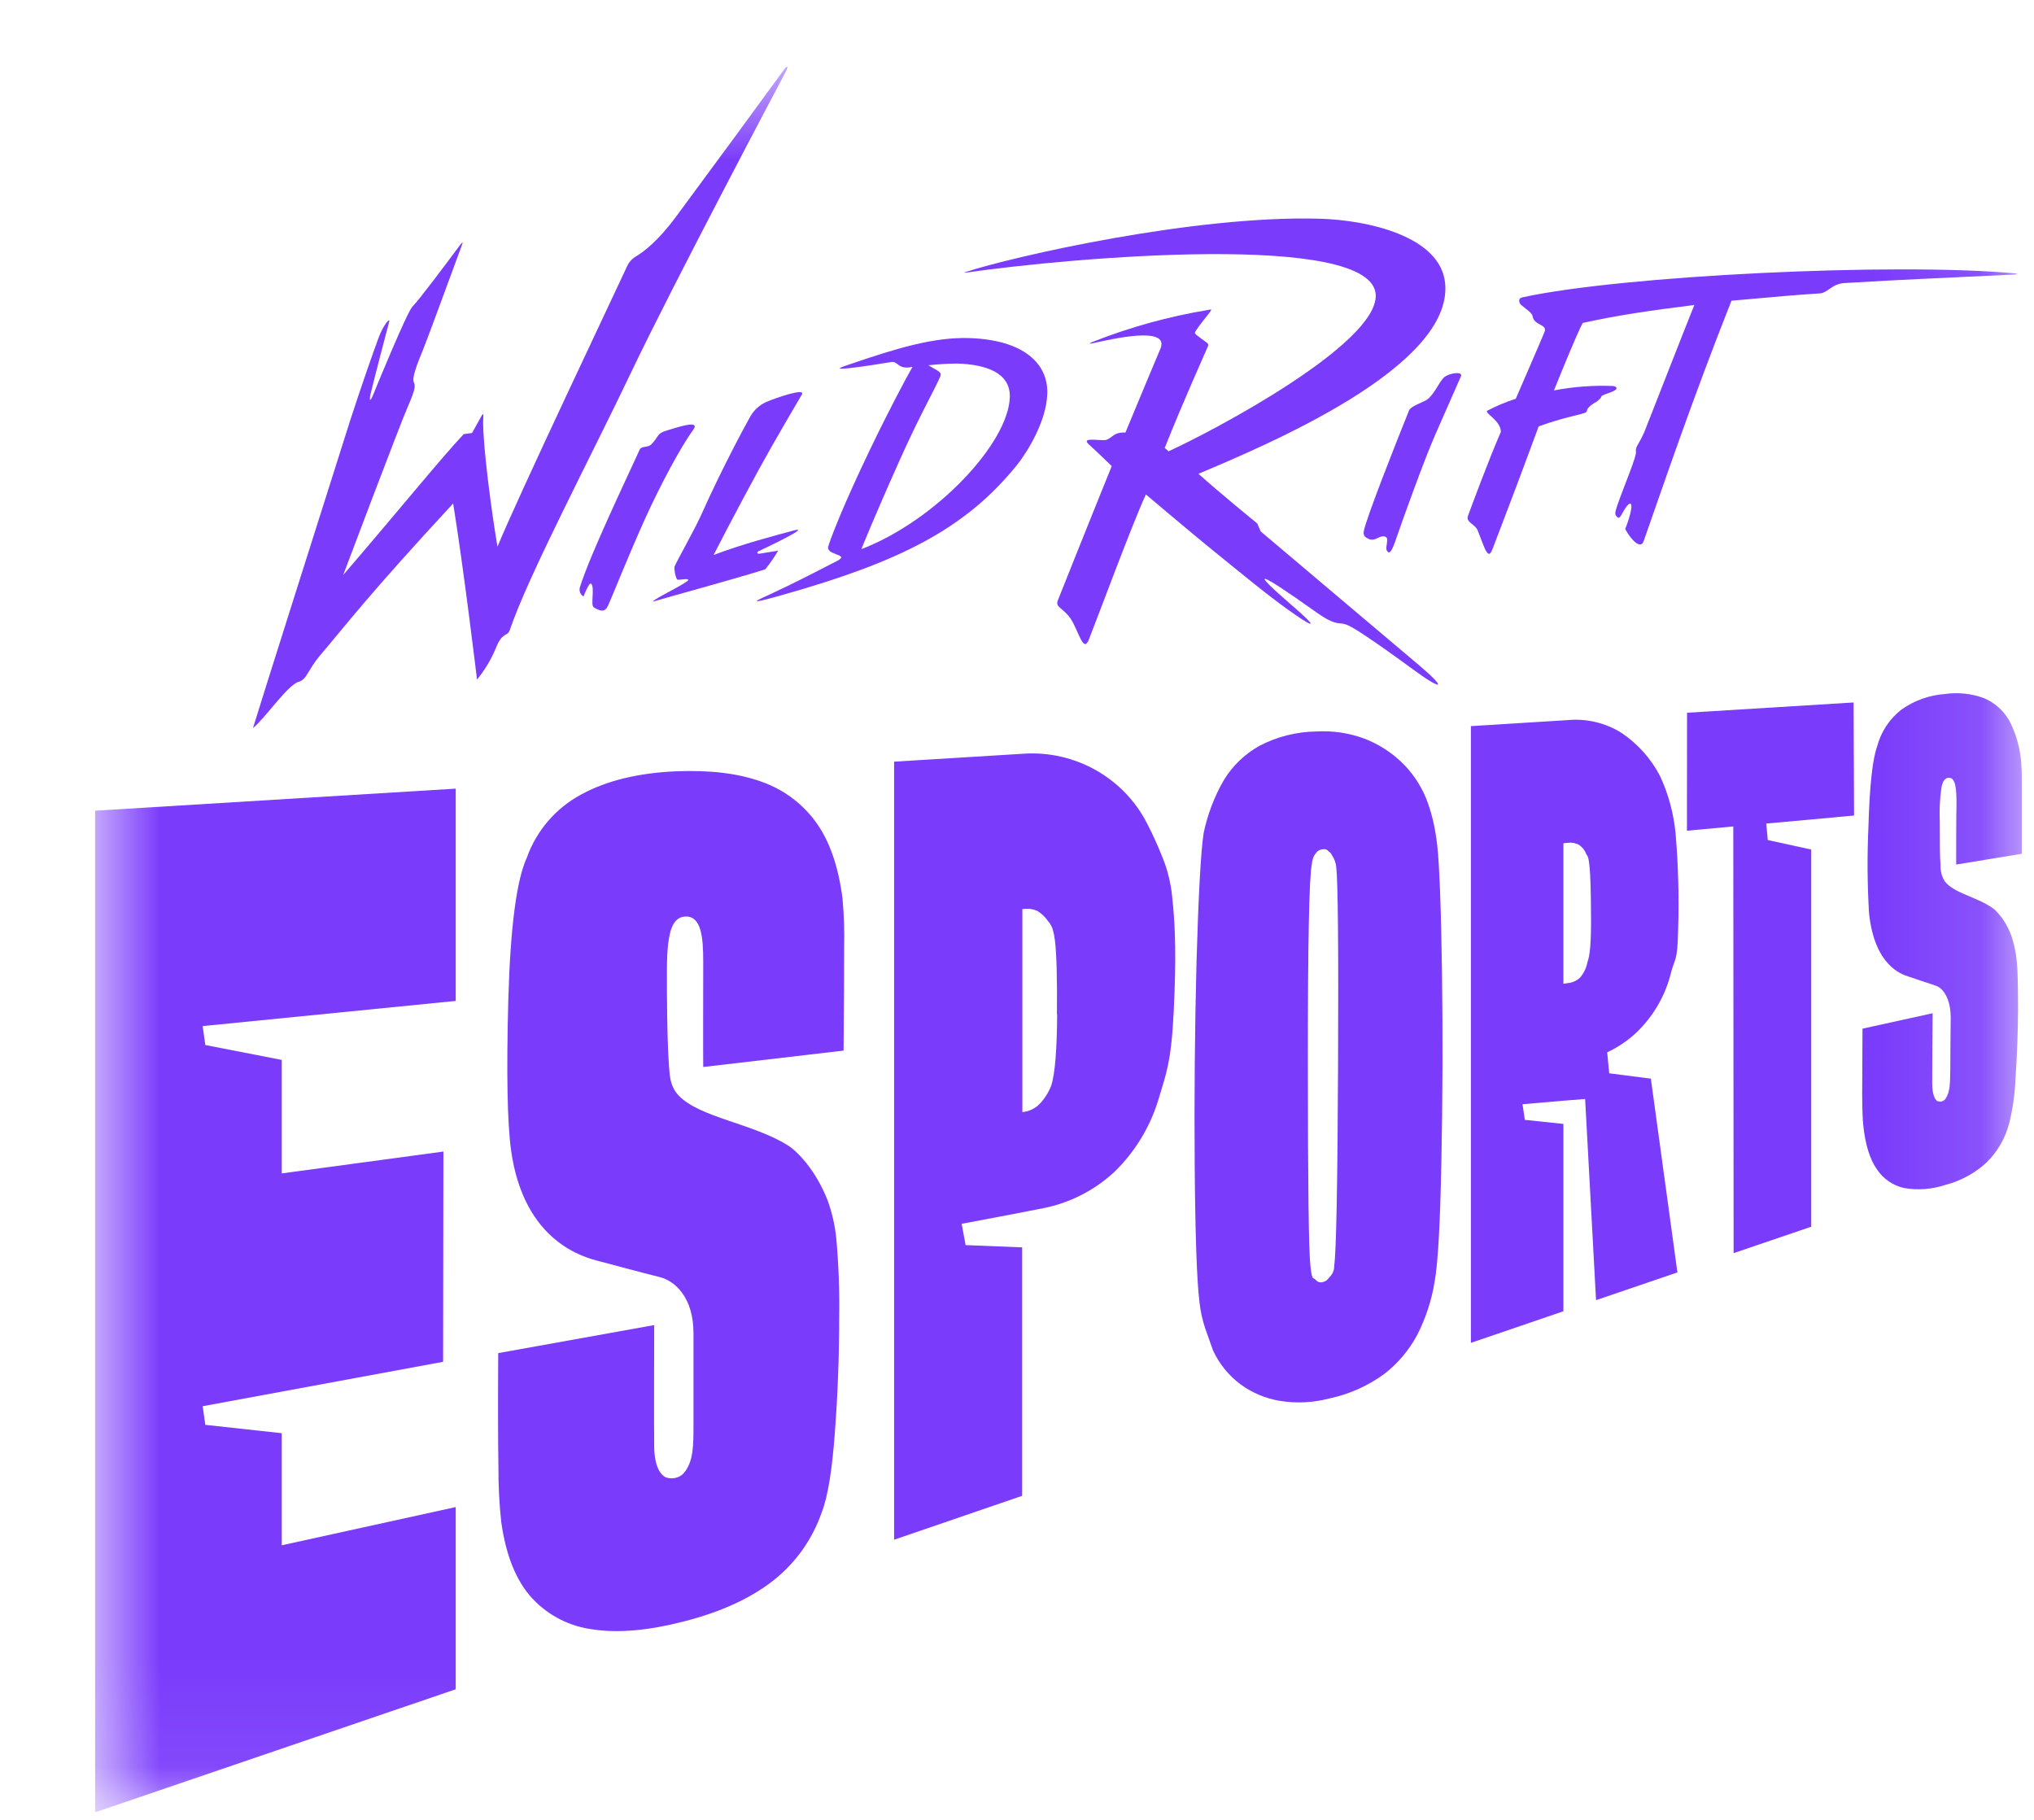 <svg width="19" height="17" viewBox="0 0 19 17" fill="none" xmlns="http://www.w3.org/2000/svg">
<g id="Wild_Rift_Esports 1" clip-path="url(#clip0_4431_30072)">
<g id="Clip path group">
<mask id="mask0_4431_30072" style="mask-type:luminance" maskUnits="userSpaceOnUse" x="0" y="0" width="19" height="17">
<g id="clip0_218_4076">
<path id="rect13323" d="M18.887 0.624H0.887V16.93H18.887V0.624Z" fill="white"/>
</g>
</mask>
<g mask="url(#mask0_4431_30072)">
<g id="g13321">
<path id="path13293" d="M5.904 3.461C6.289 2.653 7.299 0.746 7.333 0.683C7.367 0.621 7.365 0.594 7.316 0.661C7.075 0.992 6.68 1.531 6.321 2.016C6.145 2.256 6.008 2.355 5.941 2.395C5.905 2.416 5.876 2.447 5.859 2.485C5.755 2.711 4.83 4.658 4.647 5.107C4.585 4.74 4.513 4.173 4.513 3.944C4.513 3.891 4.526 3.829 4.488 3.903C4.466 3.945 4.409 4.045 4.409 4.045L4.332 4.055C4.111 4.29 3.772 4.713 3.206 5.371C3.206 5.371 3.736 3.965 3.809 3.8C3.971 3.431 3.753 3.741 3.95 3.271C3.981 3.198 4.236 2.503 4.308 2.308C4.334 2.24 4.324 2.253 4.258 2.342C4.153 2.483 3.915 2.801 3.852 2.865C3.802 2.916 3.509 3.629 3.487 3.685C3.461 3.752 3.446 3.751 3.461 3.683C3.49 3.559 3.618 3.069 3.635 3.007C3.649 2.96 3.582 3.03 3.535 3.159C3.499 3.256 3.376 3.602 3.269 3.934C3.178 4.221 2.383 6.728 2.363 6.801C2.476 6.711 2.686 6.398 2.79 6.369C2.866 6.348 2.876 6.258 2.986 6.127C3.265 5.798 3.45 5.549 4.233 4.703C4.333 5.32 4.456 6.348 4.456 6.348C4.529 6.259 4.588 6.16 4.632 6.054C4.692 5.9 4.741 5.948 4.761 5.888C4.935 5.375 5.519 4.269 5.904 3.461Z" fill="#7A3BFB"/>
<path id="path13295" d="M9.494 4.351C9.595 4.227 9.776 3.935 9.783 3.676C9.791 3.4 9.567 3.174 9.051 3.158C8.727 3.149 8.392 3.247 7.929 3.406C7.809 3.446 7.822 3.45 7.934 3.439C8.045 3.427 8.256 3.394 8.325 3.382C8.394 3.371 8.382 3.457 8.524 3.427C8.469 3.522 8.307 3.824 8.122 4.21C7.871 4.733 7.754 5.042 7.737 5.105C7.713 5.188 7.945 5.176 7.821 5.239C7.66 5.322 7.44 5.437 7.203 5.547C7.075 5.606 6.939 5.663 7.318 5.555C8.401 5.248 9.011 4.945 9.494 4.351ZM8.404 4.299C8.597 3.867 8.735 3.633 8.783 3.517C8.801 3.472 8.758 3.466 8.672 3.412C8.761 3.402 8.851 3.397 8.941 3.396C9.205 3.404 9.439 3.479 9.433 3.709C9.421 4.139 8.743 4.862 8.046 5.13C8.046 5.13 8.159 4.846 8.404 4.299Z" fill="#7A3BFB"/>
<path id="path13297" d="M11.776 4.964L11.745 4.891C11.745 4.891 11.392 4.603 11.195 4.426C11.813 4.164 13.579 3.43 13.499 2.644C13.455 2.208 12.779 2.055 12.324 2.043C11.156 2.01 9.463 2.396 9.02 2.541C9.008 2.545 9.01 2.549 9.02 2.547C10.008 2.404 12.826 2.159 12.851 2.755C12.869 3.212 11.337 4.024 10.915 4.216L10.88 4.184C11.055 3.744 11.255 3.303 11.283 3.236C11.291 3.217 11.283 3.208 11.269 3.198C11.255 3.188 11.197 3.146 11.177 3.129C11.157 3.113 11.159 3.109 11.171 3.089C11.211 3.026 11.274 2.954 11.3 2.918C11.327 2.882 11.311 2.892 11.287 2.895C10.917 2.956 10.556 3.056 10.208 3.193C10.17 3.208 10.172 3.214 10.214 3.205C10.375 3.17 10.93 3.038 10.84 3.257C10.809 3.331 10.691 3.609 10.513 4.04C10.398 4.037 10.392 4.09 10.334 4.109C10.292 4.123 10.09 4.077 10.17 4.15C10.232 4.206 10.266 4.24 10.385 4.354C10.188 4.839 9.88 5.612 9.88 5.612C9.856 5.675 9.94 5.684 10.004 5.784C10.076 5.896 10.12 6.105 10.171 5.975C10.237 5.81 10.579 4.887 10.704 4.619C10.704 4.619 11.168 5.011 11.311 5.126C11.609 5.367 11.861 5.579 12.104 5.746C12.272 5.862 12.316 5.868 12.074 5.66C11.672 5.313 11.727 5.315 12.291 5.716C12.368 5.77 12.442 5.818 12.515 5.823C12.57 5.827 12.598 5.834 12.765 5.946C12.889 6.029 12.977 6.091 13.192 6.248C13.472 6.454 13.525 6.443 13.259 6.217L11.776 4.964Z" fill="#7A3BFB"/>
<path id="path13299" d="M18.814 2.553C17.692 2.451 15.155 2.574 14.224 2.777C14.189 2.785 14.188 2.803 14.194 2.827C14.203 2.859 14.309 2.91 14.316 2.953C14.33 3.045 14.459 3.025 14.427 3.103C14.396 3.18 14.159 3.725 14.159 3.725C14.066 3.755 13.976 3.793 13.89 3.838C13.877 3.867 14.018 3.93 14.02 4.034C13.905 4.297 13.736 4.755 13.713 4.818C13.69 4.881 13.78 4.896 13.802 4.952C13.825 5.009 13.868 5.128 13.883 5.15C13.914 5.198 13.928 5.164 13.945 5.12C13.97 5.059 14.047 4.851 14.085 4.753C14.16 4.56 14.373 3.983 14.373 3.983C14.669 3.876 14.82 3.87 14.823 3.841C14.823 3.8 14.91 3.755 14.91 3.755C14.91 3.755 14.955 3.724 14.958 3.706C14.961 3.688 15.037 3.672 15.077 3.651C15.116 3.63 15.101 3.612 15.071 3.606C14.885 3.598 14.699 3.612 14.516 3.647C14.579 3.49 14.724 3.132 14.784 3.017C15.082 2.95 15.407 2.901 15.827 2.849C15.697 3.174 15.4 3.935 15.363 4.028C15.318 4.138 15.273 4.175 15.282 4.217C15.291 4.258 15.179 4.518 15.107 4.722C15.081 4.8 15.085 4.807 15.107 4.83C15.117 4.84 15.126 4.847 15.152 4.799C15.241 4.633 15.277 4.691 15.187 4.927C15.184 4.93 15.183 4.935 15.183 4.939C15.183 4.944 15.184 4.948 15.187 4.952C15.224 5.021 15.321 5.142 15.353 5.057C15.542 4.52 15.803 3.745 16.174 2.809C16.67 2.764 16.807 2.753 16.997 2.741C17.077 2.736 17.108 2.651 17.231 2.644C17.768 2.611 18.382 2.586 18.809 2.565C18.844 2.564 18.857 2.557 18.814 2.553Z" fill="#7A3BFB"/>
<path id="path13301" d="M6.218 4.025C6.133 4.051 6.154 4.082 6.081 4.154C6.051 4.182 5.991 4.165 5.976 4.199C5.837 4.504 5.509 5.189 5.417 5.486C5.412 5.502 5.413 5.519 5.419 5.535C5.425 5.55 5.436 5.563 5.451 5.572C5.451 5.572 5.501 5.438 5.521 5.452C5.559 5.482 5.514 5.654 5.546 5.673C5.599 5.704 5.647 5.728 5.678 5.661C5.718 5.576 5.862 5.208 6.031 4.834C6.171 4.527 6.358 4.176 6.473 4.019C6.556 3.909 6.303 4 6.218 4.025Z" fill="#7A3BFB"/>
<path id="path13303" d="M7.088 4.387C7.241 4.107 7.421 3.805 7.49 3.686C7.53 3.617 7.23 3.724 7.183 3.745C7.109 3.771 7.048 3.822 7.009 3.89C6.948 3.997 6.724 4.419 6.557 4.795C6.489 4.948 6.319 5.245 6.3 5.295C6.299 5.334 6.307 5.373 6.322 5.41C6.328 5.427 6.419 5.398 6.429 5.416C6.438 5.434 6.183 5.559 6.12 5.601C6.088 5.622 6.093 5.622 6.12 5.614C6.243 5.576 6.828 5.419 7.149 5.318C7.193 5.263 7.233 5.205 7.269 5.144C7.228 5.15 7.121 5.168 7.09 5.173C7.073 5.173 7.065 5.159 7.09 5.147C7.14 5.124 7.597 4.907 7.412 4.956C7.228 5.006 6.952 5.077 6.666 5.184C6.665 5.185 6.887 4.754 7.088 4.387Z" fill="#7A3BFB"/>
<path id="path13305" d="M13.486 3.528C13.441 3.573 13.393 3.691 13.329 3.734C13.294 3.757 13.178 3.795 13.163 3.832C13.053 4.104 12.751 4.867 12.739 4.966C12.734 5.007 12.753 5.019 12.782 5.033C12.851 5.066 12.888 4.988 12.945 5.016C12.977 5.031 12.938 5.113 12.954 5.141C12.976 5.183 12.998 5.154 13.028 5.071C13.105 4.847 13.308 4.284 13.409 4.056L13.647 3.515C13.669 3.465 13.532 3.484 13.486 3.528Z" fill="#7A3BFB"/>
<path id="path13307" d="M11.956 13.086C11.822 13.064 11.696 13.011 11.586 12.93C11.477 12.848 11.39 12.741 11.332 12.617C11.308 12.55 11.283 12.481 11.258 12.409C11.232 12.33 11.214 12.25 11.205 12.168C11.18 11.969 11.165 11.544 11.16 10.893C11.155 10.243 11.161 9.605 11.177 8.982C11.195 8.359 11.217 7.96 11.243 7.784C11.279 7.611 11.342 7.444 11.43 7.291C11.511 7.155 11.627 7.044 11.765 6.967C11.929 6.881 12.112 6.835 12.298 6.833C12.45 6.824 12.602 6.847 12.745 6.9C12.873 6.949 12.99 7.023 13.089 7.117C13.189 7.212 13.267 7.327 13.32 7.454C13.347 7.521 13.368 7.59 13.385 7.66C13.403 7.736 13.416 7.814 13.425 7.892C13.446 8.08 13.461 8.476 13.47 9.081C13.478 9.686 13.476 10.278 13.464 10.856C13.453 11.436 13.432 11.81 13.4 11.979C13.372 12.15 13.317 12.316 13.238 12.471C13.162 12.613 13.057 12.737 12.93 12.835C12.778 12.946 12.604 13.024 12.419 13.063C12.268 13.103 12.111 13.111 11.956 13.086ZM12.404 11.948C12.418 11.933 12.431 11.918 12.443 11.901C12.457 11.878 12.464 11.851 12.463 11.824C12.482 11.699 12.494 11.08 12.499 9.968C12.504 8.855 12.498 8.232 12.482 8.096C12.48 8.077 12.475 8.059 12.469 8.041C12.462 8.022 12.452 8.004 12.441 7.987C12.437 7.978 12.431 7.969 12.423 7.963C12.414 7.954 12.405 7.946 12.395 7.939C12.385 7.933 12.373 7.931 12.361 7.933C12.341 7.933 12.321 7.941 12.305 7.954C12.293 7.967 12.282 7.981 12.274 7.996C12.263 8.02 12.256 8.045 12.254 8.072C12.229 8.196 12.216 8.819 12.217 9.94C12.217 11.061 12.225 11.69 12.241 11.827L12.248 11.882C12.25 11.901 12.255 11.919 12.262 11.936C12.274 11.942 12.285 11.95 12.295 11.96C12.301 11.967 12.309 11.973 12.319 11.976C12.331 11.98 12.344 11.98 12.356 11.976C12.375 11.973 12.392 11.963 12.404 11.948H12.404Z" fill="#7A3BFB"/>
<path id="path13309" d="M4.257 7.367L0.887 7.573V16.93L4.257 15.78V14.078L2.632 14.435V13.388L1.918 13.31L1.893 13.136L4.139 12.721L4.142 10.757L2.632 10.961V9.901L1.918 9.762L1.893 9.585L4.257 9.35V7.367Z" fill="#7A3BFB"/>
<path id="path13311" d="M10.864 8.021C10.82 7.91 10.771 7.8 10.716 7.694C10.61 7.486 10.446 7.314 10.243 7.198C10.035 7.079 9.796 7.024 9.557 7.041L8.352 7.115V14.383L9.548 13.973V11.652L9.02 11.631L8.983 11.432L9.195 11.392L9.547 11.325L9.704 11.294C9.97 11.249 10.216 11.128 10.413 10.944C10.605 10.756 10.746 10.523 10.823 10.265C10.894 10.027 10.941 9.921 10.964 9.446C10.987 8.971 10.982 8.669 10.949 8.372C10.937 8.252 10.908 8.134 10.864 8.021ZM9.875 9.476C9.873 9.807 9.855 10.027 9.821 10.138C9.796 10.203 9.759 10.262 9.712 10.312C9.67 10.354 9.615 10.381 9.556 10.388H9.55V8.491H9.565C9.609 8.485 9.653 8.492 9.693 8.511C9.732 8.536 9.765 8.568 9.791 8.606C9.812 8.629 9.827 8.657 9.835 8.687C9.845 8.721 9.851 8.756 9.855 8.791C9.87 8.916 9.876 9.144 9.873 9.476H9.875Z" fill="#7A3BFB"/>
<path id="path13313" d="M15.759 6.658L15.758 7.76L16.191 7.72L16.194 11.706L16.919 11.459V7.936L16.513 7.847L16.499 7.693L16.918 7.655L17.319 7.618L17.315 6.562L15.759 6.658Z" fill="#7A3BFB"/>
<path id="path13315" d="M15.601 7.507C15.577 7.418 15.545 7.331 15.506 7.248C15.422 7.086 15.299 6.949 15.148 6.847C14.997 6.752 14.819 6.71 14.641 6.727L13.74 6.783V12.544L14.604 12.249V10.499L14.244 10.461L14.222 10.315L14.604 10.282L14.807 10.266L14.909 12.145L15.669 11.886L15.421 10.076L15.032 10.026L15.013 9.83C15.109 9.785 15.198 9.726 15.277 9.654C15.433 9.507 15.546 9.321 15.602 9.114C15.645 8.932 15.669 9.013 15.676 8.674C15.685 8.378 15.677 8.081 15.652 7.786C15.643 7.692 15.626 7.598 15.601 7.507ZM14.604 7.877L14.646 7.873C14.683 7.868 14.72 7.875 14.751 7.893C14.783 7.915 14.806 7.945 14.819 7.981C14.83 7.995 14.836 8.011 14.839 8.028C14.843 8.049 14.846 8.071 14.848 8.094C14.857 8.178 14.861 8.332 14.862 8.56C14.864 8.787 14.853 8.929 14.829 8.986C14.82 9.038 14.797 9.086 14.765 9.126C14.736 9.157 14.697 9.177 14.654 9.182L14.604 9.19V7.877Z" fill="#7A3BFB"/>
<path id="path13317" d="M17.395 10.218C17.395 10.08 17.396 9.877 17.398 9.609L18.053 9.465C18.053 9.465 18.048 10.053 18.049 10.118C18.049 10.172 18.056 10.252 18.093 10.283C18.107 10.291 18.123 10.293 18.137 10.289C18.152 10.285 18.165 10.276 18.174 10.263C18.216 10.202 18.216 10.118 18.218 10.002C18.218 9.878 18.221 9.566 18.222 9.51C18.222 9.318 18.145 9.228 18.081 9.207C17.988 9.177 17.894 9.144 17.824 9.121C17.763 9.101 17.51 9.021 17.459 8.53C17.443 8.265 17.441 7.999 17.453 7.733C17.464 7.345 17.491 7.092 17.535 6.972C17.571 6.834 17.652 6.713 17.765 6.626C17.884 6.543 18.023 6.493 18.168 6.483C18.292 6.465 18.418 6.479 18.536 6.523C18.636 6.566 18.718 6.64 18.771 6.735C18.836 6.862 18.874 7.001 18.882 7.144C18.887 7.196 18.888 7.412 18.888 7.412V7.975L18.273 8.076C18.273 8.076 18.273 7.628 18.276 7.507C18.276 7.372 18.269 7.256 18.198 7.266C18.162 7.27 18.143 7.311 18.135 7.36C18.12 7.466 18.115 7.573 18.12 7.679C18.12 7.868 18.12 8.002 18.127 8.082C18.125 8.135 18.138 8.187 18.166 8.232C18.255 8.35 18.485 8.38 18.634 8.498C18.717 8.58 18.776 8.683 18.805 8.797C18.824 8.864 18.836 8.933 18.841 9.003C18.848 9.079 18.851 9.222 18.851 9.431C18.85 9.641 18.842 9.851 18.828 10.06C18.823 10.207 18.803 10.352 18.768 10.495C18.731 10.633 18.659 10.759 18.556 10.86C18.446 10.961 18.312 11.033 18.167 11.07C18.045 11.11 17.915 11.12 17.788 11.098C17.683 11.075 17.591 11.012 17.532 10.922C17.466 10.828 17.424 10.691 17.405 10.511C17.399 10.456 17.396 10.36 17.395 10.222L17.395 10.218Z" fill="#7A3BFB"/>
<path id="path13319" d="M4.656 13.71C4.652 13.468 4.651 13.111 4.654 12.64L6.111 12.378C6.111 12.378 6.108 13.4 6.111 13.513C6.111 13.605 6.129 13.749 6.214 13.798C6.243 13.81 6.276 13.813 6.307 13.806C6.338 13.8 6.367 13.784 6.388 13.76C6.478 13.653 6.478 13.506 6.478 13.305C6.478 13.091 6.478 12.551 6.478 12.453C6.478 12.122 6.307 11.966 6.164 11.93C5.96 11.879 5.752 11.822 5.596 11.781C5.462 11.746 4.894 11.607 4.774 10.745C4.739 10.492 4.73 10.025 4.748 9.345C4.767 8.664 4.825 8.219 4.922 8.01C5.012 7.758 5.193 7.548 5.43 7.421C5.667 7.292 5.963 7.22 6.316 7.205C6.635 7.192 6.902 7.225 7.118 7.304C7.322 7.376 7.5 7.51 7.626 7.686C7.751 7.861 7.832 8.097 7.87 8.393C7.884 8.546 7.889 8.699 7.885 8.852C7.885 9.068 7.884 9.388 7.88 9.814L6.569 9.967C6.567 9.844 6.569 9.19 6.569 8.983C6.569 8.752 6.551 8.549 6.395 8.562C6.317 8.568 6.276 8.638 6.258 8.721C6.231 8.842 6.228 8.945 6.23 9.274C6.232 9.603 6.239 9.834 6.25 9.971C6.257 10.022 6.25 10.141 6.34 10.234C6.535 10.44 7.037 10.495 7.362 10.701C7.444 10.753 7.619 10.925 7.732 11.216C7.773 11.33 7.8 11.449 7.812 11.57C7.834 11.814 7.843 12.059 7.839 12.303C7.839 12.661 7.826 13.019 7.799 13.377C7.773 13.735 7.732 13.984 7.677 14.124C7.591 14.376 7.434 14.598 7.225 14.763C7.013 14.93 6.733 15.059 6.382 15.148C6.058 15.231 5.779 15.256 5.547 15.222C5.327 15.196 5.124 15.094 4.973 14.932C4.823 14.771 4.726 14.532 4.682 14.216C4.664 14.048 4.655 13.878 4.656 13.709V13.71Z" fill="#7A3BFB"/>
</g>
</g>
</g>
</g>
<defs>
<clipPath id="clip0_4431_30072">
<rect width="18" height="16.306" fill="white" transform="translate(0.887 0.624)"/>
</clipPath>
</defs>
</svg>
